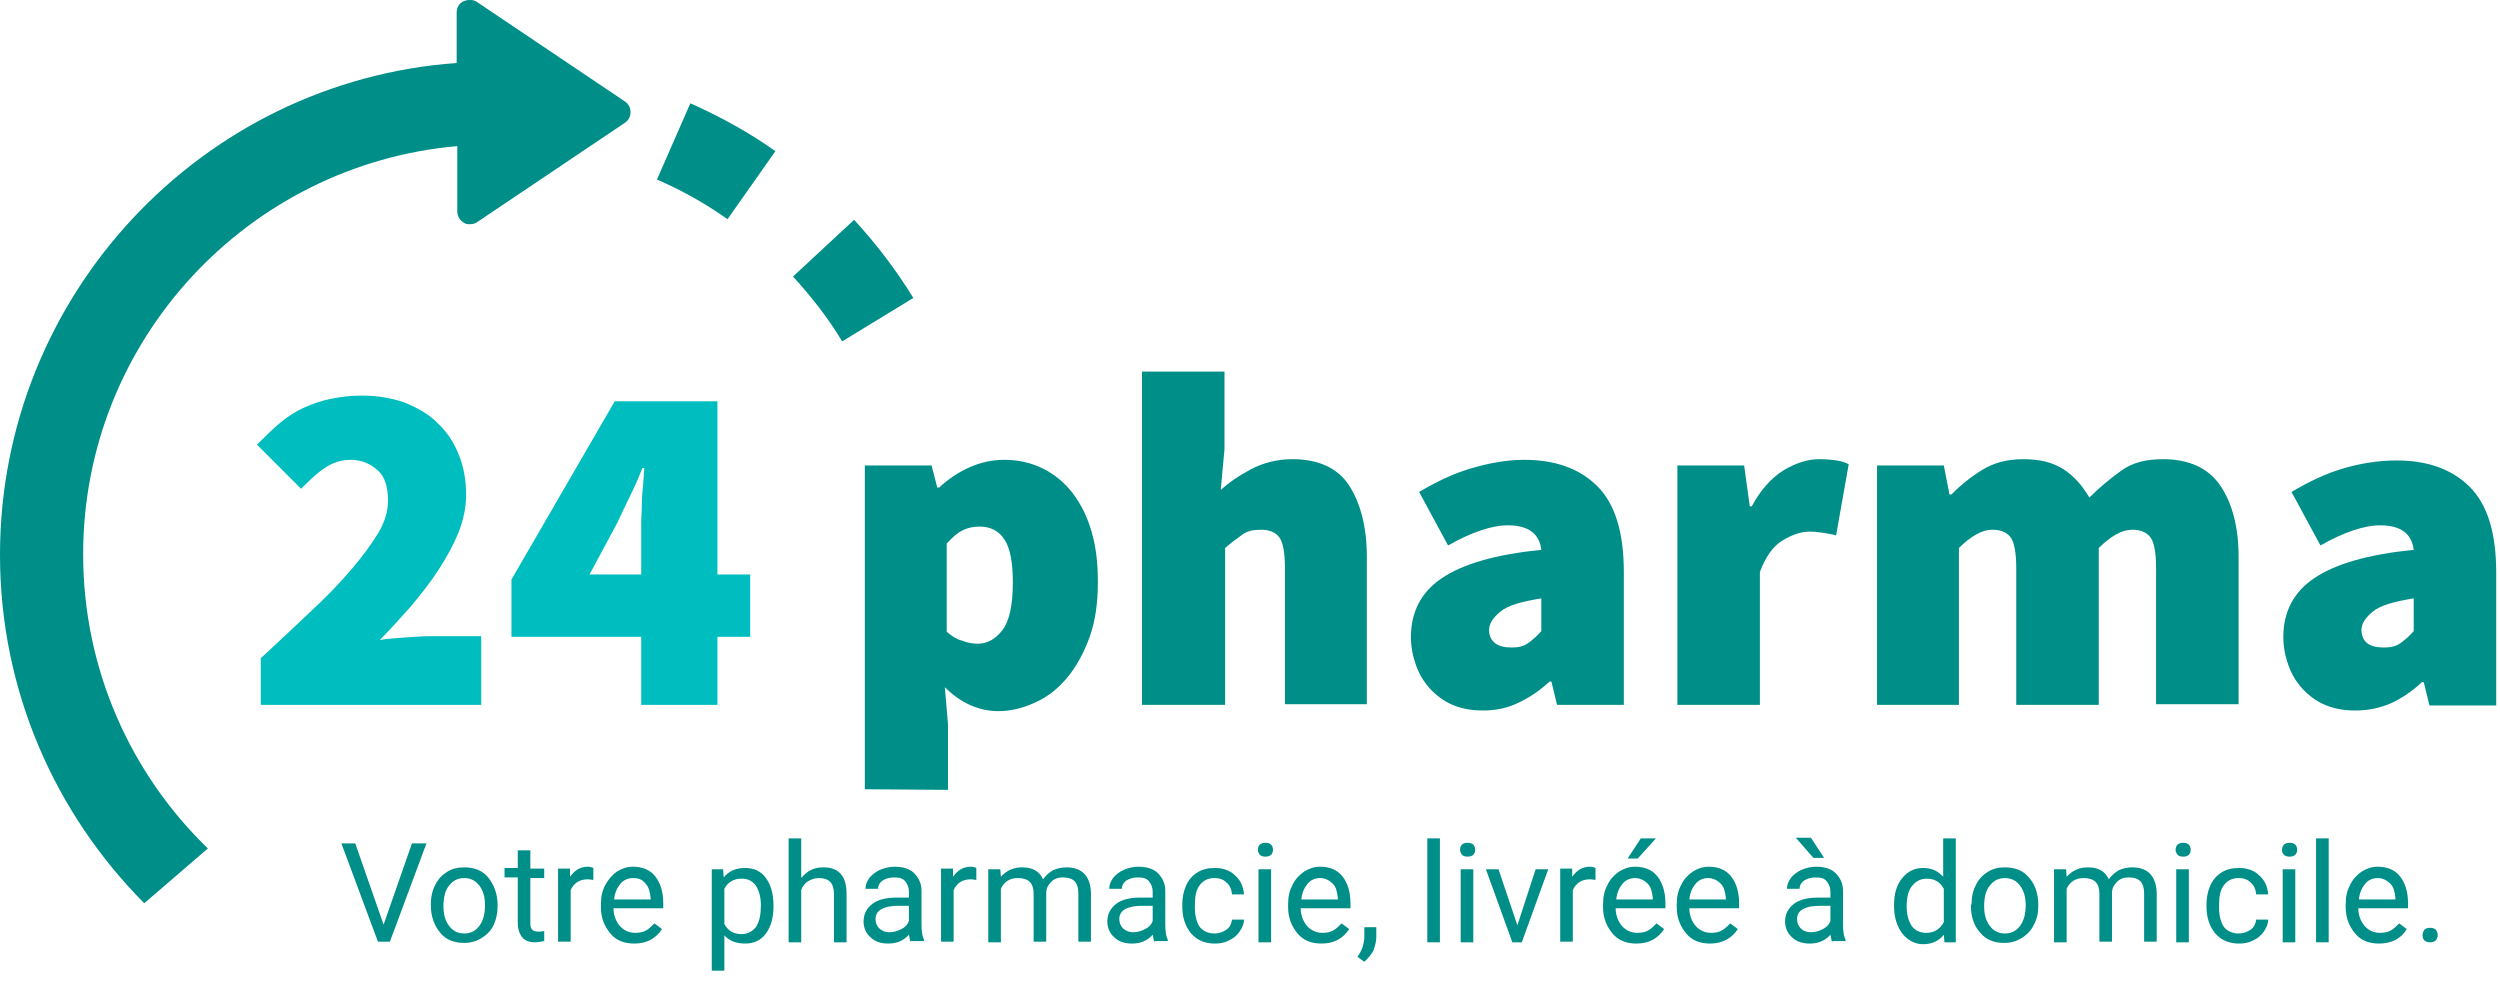 <?xml version="1.0" encoding="utf-8"?>
<!-- Generator: Adobe Illustrator 26.2.1, SVG Export Plug-In . SVG Version: 6.00 Build 0)  -->
<svg version="1.1" id="Layer_1" xmlns="http://www.w3.org/2000/svg" xmlns:xlink="http://www.w3.org/1999/xlink" x="0px" y="0px"
	 viewBox="0 0 396.9 157.6" style="enable-background:new 0 0 396.9 157.6;" xml:space="preserve">
<style type="text/css">
	.st0{fill:#008E89;}
	.st1{fill:#00BDBF;}
	.st2{display:none;}
	.st3{display:inline;fill:#008E89;}
</style>
<g>
	<g>
		<path class="st0" d="M33,134.7c-12.2-11.8-19.8-28.4-19.8-46.7c0-34,26.2-61.9,59.4-64.8v10.4c0,0.7,0.4,1.4,1.1,1.8
			c0.3,0.2,0.6,0.2,0.9,0.2c0.4,0,0.8-0.1,1.1-0.3l23.5-15.8c0.6-0.4,0.9-1,0.9-1.7c0-0.7-0.3-1.3-0.9-1.7L75.7,0.3
			c-0.6-0.4-1.4-0.4-2.1-0.1s-1.1,1-1.1,1.8v8C32.1,12.9,0,46.8,0,88.1c0,21.6,8.8,41.1,22.9,55.3L33,134.7z"/>
	</g>
	<g>
		<path class="st0" d="M145,47.3c-2.7-4.4-5.9-8.6-9.4-12.4l-9.7,9c2.9,3.2,5.6,6.6,7.8,10.3L145,47.3z"/>
	</g>
	<g>
		<path class="st0" d="M123.1,24c-4.2-3-8.8-5.5-13.5-7.6l-5.3,12.1c3.9,1.7,7.7,3.8,11.2,6.3L123.1,24z"/>
	</g>
</g>
<g>
	<path class="st1" d="M41.4,111.9v-7.4c2.8-2.6,5.5-5.1,7.9-7.4c2.5-2.3,4.6-4.5,6.4-6.6c1.8-2.1,3.2-4,4.3-5.8s1.6-3.6,1.6-5.2
		c0-2.2-0.5-3.8-1.6-4.8S57.5,73,55.7,73c-1.6,0-3,0.5-4.3,1.4s-2.4,2-3.6,3.2l-7-7c1.3-1.3,2.5-2.5,3.7-3.5c1.2-1,2.5-1.8,3.8-2.4
		s2.8-1.1,4.3-1.4c1.5-0.3,3.1-0.5,4.9-0.5c2.4,0,4.7,0.4,6.7,1.1c2,0.8,3.8,1.8,5.2,3.2c1.5,1.4,2.6,3,3.4,5
		c0.8,1.9,1.2,4.1,1.2,6.5c0,1.9-0.4,3.9-1.2,5.9c-0.8,2-1.9,4-3.2,6s-2.8,3.9-4.4,5.8c-1.7,1.9-3.3,3.7-4.9,5.3
		c1.2-0.2,2.6-0.3,4.1-0.4c1.6-0.1,2.8-0.2,3.9-0.2h8.1v10.9L41.4,111.9L41.4,111.9z"/>
	<path class="st1" d="M101.8,111.9v-10.8H81.2V92l16.4-28.3h16.3v27.5h5.2v9.9h-5.2v10.8C113.9,111.9,101.8,111.9,101.8,111.9z
		 M93.6,91.2h8.2v-5.5c0-0.8,0-1.7,0-2.7s0.1-2,0.1-3s0.1-2,0.2-3s0.1-1.9,0.2-2.7h-0.3c-0.6,1.5-1.2,2.9-1.9,4.3S98.7,81.5,98,83
		L93.6,91.2z"/>
</g>
<g>
	<path class="st0" d="M137.3,125.3V73.9h10.6l0.9,3.5h0.3c1.4-1.3,3-2.4,4.8-3.2c1.8-0.8,3.6-1.2,5.6-1.2c2.2,0,4.3,0.5,6.1,1.4
		s3.4,2.2,4.7,3.9c1.3,1.7,2.3,3.7,3,6.1c0.7,2.4,1,5,1,8c0,3.3-0.4,6.2-1.3,8.7s-2.1,4.7-3.5,6.4c-1.5,1.8-3.1,3.1-5.1,4
		c-1.9,0.9-3.9,1.4-5.9,1.4c-3.1,0-6-1.3-8.5-3.8l0.5,5.8v10.5L137.3,125.3L137.3,125.3z M155.2,102.2c1.5,0,2.8-0.7,3.9-2.1
		s1.7-3.9,1.7-7.6c0-3.1-0.4-5.4-1.3-6.8c-0.9-1.4-2.2-2.1-4-2.1c-1,0-1.9,0.2-2.7,0.6s-1.6,1.1-2.5,2.1v14c0.8,0.7,1.6,1.2,2.4,1.4
		C153.5,102,154.3,102.2,155.2,102.2z"/>
	<path class="st0" d="M181.3,111.9V59h13.1v12.3l-0.6,6.5c1.3-1.2,2.9-2.3,4.8-3.3s4.1-1.6,6.6-1.6c4.1,0,7.2,1.4,9,4.2
		s2.8,6.6,2.8,11.3v23.4H204V90.2c0-2.4-0.3-4.1-0.9-4.9s-1.6-1.2-2.9-1.2c-1.2,0-2.2,0.2-3,0.8s-1.7,1.2-2.7,2.1v24.9L181.3,111.9
		L181.3,111.9z"/>
	<path class="st0" d="M235.4,112.8c-1.8,0-3.4-0.3-4.8-0.9s-2.6-1.5-3.6-2.6c-1-1.1-1.7-2.3-2.2-3.7c-0.5-1.4-0.8-2.9-0.8-4.5
		c0-3.9,1.6-7.1,4.9-9.3c3.2-2.2,8.5-3.8,15.8-4.5c-0.3-2.6-2.1-3.9-5.3-3.9c-1.4,0-2.8,0.3-4.3,0.8c-1.5,0.5-3.3,1.3-5.2,2.4
		l-4.6-8.5c2.7-1.6,5.4-2.9,8.1-3.7S239,73,242,73c4.9,0,8.8,1.4,11.6,4.2s4.2,7.3,4.2,13.6v21.1h-10.6l-0.9-3.7h-0.3
		c-1.5,1.4-3.1,2.5-4.8,3.3C239.4,112.4,237.5,112.8,235.4,112.8z M240,102.8c1.1,0,1.9-0.2,2.6-0.7s1.4-1.1,2.1-1.9V95
		c-3.1,0.5-5.3,1.1-6.5,2.1s-1.8,1.9-1.8,3C236.5,101.9,237.7,102.8,240,102.8z"/>
	<path class="st0" d="M266.3,111.9v-38h10.6l0.9,6.5h0.3c1.4-2.6,3.1-4.5,5-5.7c2-1.2,3.9-1.8,5.7-1.8c1.2,0,2.1,0.1,2.8,0.2
		c0.7,0.1,1.3,0.3,1.9,0.6L291.5,85c-0.7-0.2-1.4-0.3-2-0.4s-1.4-0.2-2.2-0.2c-1.4,0-2.8,0.5-4.3,1.4c-1.5,0.9-2.7,2.6-3.6,5v21.1
		L266.3,111.9L266.3,111.9z"/>
	<path class="st0" d="M298,111.9v-38h10.6l0.9,4.6h0.3c1.5-1.5,3.1-2.8,4.9-3.9c1.8-1.1,3.9-1.7,6.5-1.7c2.6,0,4.7,0.5,6.4,1.6
		s3,2.6,4.1,4.5c1.6-1.6,3.3-3,5.1-4.3s4-1.8,6.6-1.8c4.1,0,7.2,1.4,9.1,4.2c1.9,2.8,2.9,6.6,2.9,11.3v23.4h-13.1V90.2
		c0-2.4-0.3-4.1-0.9-4.9c-0.6-0.8-1.6-1.2-2.9-1.2c-1.6,0-3.4,1-5.3,2.9v24.9h-13.1V90.2c0-2.4-0.3-4.1-0.9-4.9
		c-0.6-0.8-1.6-1.2-2.9-1.2c-1.6,0-3.4,1-5.3,2.9v24.9L298,111.9L298,111.9z"/>
	<path class="st0" d="M373.9,112.8c-1.8,0-3.4-0.3-4.8-0.9s-2.6-1.5-3.6-2.6c-1-1.1-1.7-2.3-2.2-3.7c-0.5-1.4-0.8-2.9-0.8-4.5
		c0-3.9,1.6-7.1,4.9-9.3c3.2-2.2,8.5-3.8,15.8-4.5c-0.3-2.6-2.1-3.9-5.3-3.9c-1.4,0-2.8,0.3-4.3,0.8c-1.5,0.5-3.3,1.3-5.2,2.4
		l-4.6-8.5c2.7-1.6,5.4-2.9,8.1-3.7s5.6-1.3,8.6-1.3c4.9,0,8.8,1.4,11.6,4.2s4.2,7.3,4.2,13.6v21.1h-10.6l-0.9-3.7h-0.3
		c-1.5,1.4-3.1,2.5-4.8,3.3C377.9,112.4,376,112.8,373.9,112.8z M378.5,102.8c1.1,0,1.9-0.2,2.6-0.7s1.4-1.1,2.1-1.9V95
		c-3.1,0.5-5.3,1.1-6.5,2.1s-1.8,1.9-1.8,3C375,101.9,376.1,102.8,378.5,102.8z"/>
</g>
<g class="st2">
	<path class="st3" d="M45.2,152.5c-2,0-3.5-0.9-4.4-2.6l1.5-1c0.4,0.6,0.8,1.1,1.2,1.4c0.5,0.3,1,0.4,1.5,0.4c0.9,0,1.5-0.3,1.9-0.8
		s0.6-1.4,0.6-2.6v-11.1h2v11.3c0,0.7-0.1,1.3-0.3,1.9s-0.4,1.1-0.8,1.6c-0.3,0.5-0.8,0.8-1.4,1.1C46.6,152.4,45.9,152.5,45.2,152.5
		z"/>
	<path class="st3" d="M58.3,152.5c-0.7,0-1.4-0.1-2.1-0.4c-0.7-0.3-1.2-0.7-1.7-1.2c-0.5-0.5-0.9-1.2-1.2-1.9s-0.5-1.6-0.5-2.6
		c0-1,0.2-1.9,0.5-2.6s0.7-1.4,1.2-2c0.5-0.5,1.1-0.9,1.7-1.2s1.3-0.4,2.1-0.4c0.7,0,1.4,0.1,2.1,0.4c0.7,0.3,1.2,0.7,1.7,1.2
		c0.5,0.5,0.9,1.2,1.2,2s0.5,1.6,0.5,2.6c0,1-0.2,1.9-0.5,2.6c-0.3,0.8-0.7,1.4-1.2,1.9c-0.5,0.5-1.1,0.9-1.7,1.2
		C59.7,152.3,59,152.5,58.3,152.5z M58.3,150.8c0.5,0,1-0.1,1.4-0.3s0.8-0.5,1.1-0.9s0.5-0.9,0.7-1.4s0.2-1.2,0.2-1.9
		s-0.1-1.3-0.2-1.9s-0.4-1-0.7-1.4s-0.7-0.7-1.1-0.9c-0.4-0.2-0.9-0.3-1.4-0.3c-0.5,0-1,0.1-1.4,0.3c-0.4,0.2-0.8,0.5-1.1,0.9
		c-0.3,0.4-0.5,0.9-0.7,1.4s-0.2,1.2-0.2,1.9s0.1,1.3,0.2,1.9s0.4,1,0.7,1.4c0.3,0.4,0.7,0.7,1.1,0.9
		C57.3,150.7,57.8,150.8,58.3,150.8z"/>
	<path class="st3" d="M70.3,152.5c-1.3,0-2.2-0.4-2.8-1.2c-0.6-0.8-0.9-1.9-0.9-3.4v-7.5h2v7.2c0,1.1,0.2,1.9,0.5,2.4
		s0.9,0.7,1.7,0.7c0.6,0,1.2-0.2,1.6-0.5c0.5-0.3,1-0.8,1.6-1.5v-8.4h2v11.8h-1.7l-0.2-1.9h-0.1c-0.6,0.6-1.1,1.2-1.7,1.6
		C71.8,152.3,71.1,152.5,70.3,152.5z"/>
	<path class="st3" d="M81.9,152.2l-3.3-11.8h2l1.8,6.8c0.1,0.6,0.2,1.1,0.4,1.7c0.1,0.5,0.2,1.1,0.3,1.6h0.1
		c0.1-0.6,0.3-1.1,0.4-1.6s0.3-1.1,0.4-1.6l1.8-6.8h1.9l1.8,6.8c0.2,0.6,0.3,1.1,0.4,1.7c0.1,0.5,0.3,1.1,0.4,1.6h0.1
		c0.1-0.6,0.2-1.1,0.4-1.6c0.1-0.5,0.2-1.1,0.4-1.7l1.7-6.8H95l-3.2,11.8h-2.4l-1.7-6.4c-0.2-0.6-0.3-1.1-0.4-1.7
		c-0.1-0.6-0.2-1.1-0.4-1.7h-0.1c-0.1,0.6-0.3,1.2-0.4,1.7c-0.1,0.6-0.3,1.1-0.4,1.7l-1.7,6.3L81.9,152.2L81.9,152.2z"/>
	<path class="st3" d="M105,152.2l-4.3-11.8h2.1l2.2,6.7c0.2,0.6,0.4,1.2,0.6,1.8c0.2,0.6,0.4,1.2,0.6,1.7h0.1
		c0.2-0.6,0.4-1.1,0.5-1.7c0.2-0.6,0.4-1.2,0.5-1.8l2.2-6.7h2l-4.2,11.8H105z"/>
	<path class="st3" d="M118.5,152.5c-0.8,0-1.5-0.1-2.2-0.4c-0.7-0.3-1.3-0.7-1.8-1.2s-0.9-1.2-1.2-1.9c-0.3-0.8-0.4-1.6-0.4-2.6
		s0.2-1.8,0.4-2.6s0.7-1.4,1.2-2c0.5-0.5,1.1-0.9,1.7-1.2c0.6-0.3,1.3-0.4,2-0.4c0.8,0,1.4,0.1,2,0.4c0.6,0.3,1.1,0.6,1.5,1.1
		c0.4,0.5,0.7,1.1,0.9,1.8c0.2,0.7,0.3,1.4,0.3,2.3c0,0.2,0,0.4,0,0.6s0,0.4-0.1,0.5h-8c0.1,1.3,0.5,2.3,1.2,3
		c0.7,0.7,1.6,1.1,2.8,1.1c0.6,0,1.1-0.1,1.6-0.2c0.5-0.2,0.9-0.4,1.4-0.7l0.7,1.3c-0.5,0.3-1.1,0.6-1.7,0.9
		C120,152.4,119.3,152.5,118.5,152.5z M114.7,145.3h6.3c0-1.2-0.3-2.1-0.8-2.7c-0.5-0.6-1.2-0.9-2.2-0.9c-0.4,0-0.8,0.1-1.2,0.2
		s-0.7,0.4-1,0.7s-0.6,0.7-0.8,1.2C114.9,144.2,114.8,144.7,114.7,145.3z"/>
	<path class="st3" d="M126.8,137.9c-0.4,0-0.7-0.1-1-0.4c-0.3-0.2-0.4-0.6-0.4-0.9c0-0.4,0.1-0.7,0.4-0.9c0.3-0.2,0.6-0.4,1-0.4
		s0.7,0.1,1,0.4c0.3,0.2,0.4,0.6,0.4,0.9c0,0.4-0.1,0.7-0.4,0.9C127.5,137.8,127.1,137.9,126.8,137.9z M125.7,152.2v-11.8h2v11.8
		H125.7z"/>
	<path class="st3" d="M133.8,152.5c-0.8,0-1.3-0.2-1.6-0.7s-0.5-1.1-0.5-2v-14.9h2v15.1c0,0.3,0.1,0.6,0.2,0.7
		c0.1,0.1,0.2,0.2,0.4,0.2c0.1,0,0.1,0,0.2,0c0.1,0,0.1,0,0.3-0.1l0.3,1.5c-0.1,0.1-0.3,0.1-0.5,0.1
		C134.3,152.5,134.1,152.5,133.8,152.5z"/>
	<path class="st3" d="M138.9,137.9c-0.4,0-0.7-0.1-1-0.4c-0.3-0.2-0.4-0.6-0.4-0.9c0-0.4,0.1-0.7,0.4-0.9c0.3-0.2,0.6-0.4,1-0.4
		s0.7,0.1,1,0.4c0.3,0.2,0.4,0.6,0.4,0.9c0,0.4-0.1,0.7-0.4,0.9C139.7,137.8,139.3,137.9,138.9,137.9z M137.9,152.2v-11.8h2v11.8
		H137.9z"/>
	<path class="st3" d="M147.9,157.6c-0.7,0-1.4-0.1-2-0.2s-1.1-0.3-1.6-0.6c-0.4-0.3-0.8-0.6-1-1c-0.2-0.4-0.4-0.8-0.4-1.4
		c0-0.5,0.2-1,0.5-1.4c0.3-0.4,0.7-0.9,1.3-1.2v-0.1c-0.3-0.2-0.5-0.4-0.7-0.7c-0.2-0.3-0.3-0.7-0.3-1.2c0-0.5,0.1-0.9,0.4-1.3
		c0.3-0.4,0.6-0.7,0.9-0.9v-0.1c-0.4-0.3-0.7-0.8-1.1-1.3c-0.3-0.5-0.5-1.2-0.5-1.9c0-0.6,0.1-1.2,0.4-1.8c0.2-0.5,0.6-1,1-1.3
		c0.4-0.4,0.9-0.6,1.4-0.8c0.5-0.2,1.1-0.3,1.7-0.3c0.3,0,0.6,0,0.9,0.1s0.5,0.1,0.8,0.2h4.1v1.5h-2.4c0.3,0.3,0.5,0.6,0.7,1.1
		c0.2,0.4,0.3,0.9,0.3,1.4c0,0.6-0.1,1.2-0.3,1.7c-0.2,0.5-0.5,0.9-0.9,1.3c-0.4,0.4-0.9,0.6-1.4,0.8c-0.5,0.2-1.1,0.3-1.7,0.3
		c-0.3,0-0.6,0-0.9-0.1s-0.6-0.2-0.9-0.3c-0.2,0.2-0.4,0.4-0.5,0.6s-0.2,0.5-0.2,0.8c0,0.4,0.1,0.7,0.4,0.9c0.3,0.2,0.8,0.4,1.6,0.4
		h2.3c1.4,0,2.4,0.2,3.1,0.7s1,1.2,1,2.1c0,0.6-0.1,1.1-0.4,1.6c-0.3,0.5-0.7,0.9-1.2,1.3c-0.5,0.4-1.1,0.7-1.9,0.9
		C149.6,157.5,148.8,157.6,147.9,157.6z M148.2,156.2c0.6,0,1.1-0.1,1.6-0.2c0.5-0.1,0.9-0.3,1.2-0.5c0.3-0.2,0.6-0.5,0.8-0.8
		c0.2-0.3,0.3-0.6,0.3-0.9c0-0.6-0.2-0.9-0.6-1.1c-0.4-0.2-1-0.3-1.8-0.3h-2.1c-0.2,0-0.5,0-0.7,0s-0.5-0.1-0.8-0.2
		c-0.4,0.3-0.7,0.6-0.9,1c-0.2,0.3-0.3,0.7-0.3,1c0,0.6,0.3,1.1,0.9,1.5C146.3,156.1,147.1,156.2,148.2,156.2z M147.9,147.1
		c0.3,0,0.7-0.1,1-0.2s0.6-0.3,0.8-0.6c0.2-0.2,0.4-0.5,0.6-0.9c0.1-0.4,0.2-0.7,0.2-1.2c0-0.9-0.2-1.6-0.7-2
		c-0.5-0.5-1.1-0.7-1.8-0.7c-0.7,0-1.3,0.2-1.8,0.7c-0.5,0.5-0.7,1.2-0.7,2c0,0.4,0.1,0.8,0.2,1.2c0.1,0.4,0.3,0.6,0.6,0.9
		c0.2,0.2,0.5,0.4,0.8,0.6C147.2,147,147.6,147.1,147.9,147.1z"/>
	<path class="st3" d="M160.6,152.5c-0.8,0-1.5-0.1-2.2-0.4c-0.7-0.3-1.3-0.7-1.8-1.2c-0.5-0.5-0.9-1.2-1.2-1.9
		c-0.3-0.8-0.4-1.6-0.4-2.6s0.1-1.8,0.4-2.6s0.7-1.4,1.2-2c0.5-0.5,1.1-0.9,1.7-1.2c0.6-0.3,1.3-0.4,2-0.4c0.8,0,1.4,0.1,2,0.4
		c0.6,0.3,1.1,0.6,1.5,1.1c0.4,0.5,0.7,1.1,0.9,1.8s0.3,1.4,0.3,2.3c0,0.2,0,0.4,0,0.6c0,0.2,0,0.4-0.1,0.5h-8
		c0.1,1.3,0.5,2.3,1.2,3c0.7,0.7,1.6,1.1,2.8,1.1c0.6,0,1.1-0.1,1.6-0.2c0.5-0.2,0.9-0.4,1.4-0.7l0.7,1.3c-0.5,0.3-1.1,0.6-1.7,0.9
		C162.1,152.4,161.4,152.5,160.6,152.5z M156.9,145.3h6.3c0-1.2-0.3-2.1-0.8-2.7c-0.5-0.6-1.2-0.9-2.1-0.9c-0.4,0-0.8,0.1-1.2,0.2
		c-0.4,0.2-0.7,0.4-1,0.7s-0.6,0.7-0.8,1.2C157.1,144.2,156.9,144.7,156.9,145.3z"/>
	<path class="st3" d="M177.3,152.5c-0.7,0-1.4-0.1-2.1-0.4c-0.7-0.3-1.2-0.7-1.7-1.2c-0.5-0.5-0.9-1.2-1.2-1.9s-0.4-1.6-0.4-2.6
		c0-1,0.1-1.9,0.4-2.6s0.7-1.4,1.2-2c0.5-0.5,1.1-0.9,1.7-1.2s1.4-0.4,2.1-0.4s1.4,0.1,2.1,0.4c0.7,0.3,1.2,0.7,1.7,1.2
		c0.5,0.5,0.9,1.2,1.2,2s0.4,1.6,0.4,2.6c0,1-0.1,1.9-0.4,2.6c-0.3,0.8-0.7,1.4-1.2,1.9s-1.1,0.9-1.7,1.2
		C178.8,152.3,178.1,152.5,177.3,152.5z M177.3,150.8c0.5,0,1-0.1,1.4-0.3s0.8-0.5,1.1-0.9c0.3-0.4,0.5-0.9,0.7-1.4s0.2-1.2,0.2-1.9
		s-0.1-1.3-0.2-1.9s-0.4-1-0.7-1.4c-0.3-0.4-0.7-0.7-1.1-0.9s-0.9-0.3-1.4-0.3s-1,0.1-1.4,0.3s-0.8,0.5-1.1,0.9s-0.5,0.9-0.7,1.4
		s-0.2,1.2-0.2,1.9s0.1,1.3,0.2,1.9s0.4,1,0.7,1.4c0.3,0.4,0.7,0.7,1.1,0.9C176.4,150.7,176.8,150.8,177.3,150.8z"/>
	<path class="st3" d="M185.9,152.2v-11.8h1.7l0.2,1.7h0.1c0.6-0.6,1.2-1,1.8-1.4c0.6-0.4,1.4-0.6,2.2-0.6c1.2,0,2.2,0.4,2.7,1.2
		c0.6,0.8,0.9,1.9,0.9,3.4v7.5h-2V145c0-1.1-0.2-1.9-0.5-2.4s-0.9-0.7-1.7-0.7c-0.6,0-1.2,0.1-1.6,0.5c-0.5,0.3-1,0.8-1.6,1.4v8.6
		L185.9,152.2L185.9,152.2z"/>
	<path class="st3" d="M201.4,152.5c-0.8,0-1.3-0.2-1.6-0.7s-0.5-1.1-0.5-2v-14.9h2v15.1c0,0.3,0.1,0.6,0.2,0.7
		c0.1,0.1,0.2,0.2,0.4,0.2c0.1,0,0.1,0,0.2,0c0.1,0,0.1,0,0.3-0.1l0.3,1.5c-0.1,0.1-0.3,0.1-0.5,0.1
		C201.9,152.5,201.6,152.5,201.4,152.5z"/>
	<path class="st3" d="M206.5,137.9c-0.4,0-0.7-0.1-1-0.4c-0.3-0.2-0.4-0.6-0.4-0.9c0-0.4,0.1-0.7,0.4-0.9c0.3-0.2,0.6-0.4,1-0.4
		s0.7,0.1,1,0.4c0.3,0.2,0.4,0.6,0.4,0.9c0,0.4-0.1,0.7-0.4,0.9C207.2,137.8,206.9,137.9,206.5,137.9z M205.4,152.2v-11.8h2v11.8
		H205.4z"/>
	<path class="st3" d="M211.4,152.2v-11.8h1.7l0.2,1.7h0.1c0.6-0.6,1.2-1,1.8-1.4c0.6-0.4,1.4-0.6,2.2-0.6c1.2,0,2.2,0.4,2.7,1.2
		c0.6,0.8,0.9,1.9,0.9,3.4v7.5h-2V145c0-1.1-0.2-1.9-0.5-2.4s-0.9-0.7-1.7-0.7c-0.6,0-1.2,0.1-1.6,0.5c-0.5,0.3-1,0.8-1.6,1.4v8.6
		L211.4,152.2L211.4,152.2z"/>
	<path class="st3" d="M229.5,152.5c-0.8,0-1.5-0.1-2.2-0.4s-1.3-0.7-1.8-1.2c-0.5-0.5-0.9-1.2-1.2-1.9s-0.4-1.6-0.4-2.6
		s0.1-1.8,0.4-2.6s0.7-1.4,1.2-2c0.5-0.5,1.1-0.9,1.7-1.2c0.6-0.3,1.3-0.4,2-0.4c0.8,0,1.4,0.1,2,0.4s1.1,0.6,1.5,1.1
		c0.4,0.5,0.7,1.1,0.9,1.8s0.3,1.4,0.3,2.3c0,0.2,0,0.4,0,0.6s0,0.4-0.1,0.5h-8c0.1,1.3,0.5,2.3,1.2,3c0.7,0.7,1.6,1.1,2.8,1.1
		c0.6,0,1.1-0.1,1.6-0.2c0.5-0.2,0.9-0.4,1.4-0.7l0.7,1.3c-0.5,0.3-1.1,0.6-1.7,0.9C231.1,152.4,230.3,152.5,229.5,152.5z
		 M225.8,145.3h6.3c0-1.2-0.3-2.1-0.8-2.7c-0.5-0.6-1.2-0.9-2.1-0.9c-0.4,0-0.8,0.1-1.2,0.2c-0.4,0.2-0.7,0.4-1,0.7
		c-0.3,0.3-0.6,0.7-0.8,1.2C226,144.2,225.9,144.7,225.8,145.3z"/>
	<path class="st3" d="M244.4,152.5c-1,0-1.8-0.3-2.5-0.9c-0.7-0.6-1-1.4-1-2.5c0-1.3,0.6-2.3,1.7-3s3-1.2,5.5-1.4
		c0-0.4,0-0.7-0.1-1.1c-0.1-0.4-0.2-0.7-0.4-0.9c-0.2-0.3-0.4-0.5-0.7-0.7c-0.3-0.2-0.7-0.3-1.2-0.3c-0.7,0-1.3,0.1-1.9,0.4
		c-0.6,0.3-1.1,0.6-1.6,0.9l-0.8-1.4c0.6-0.4,1.2-0.7,2-1c0.8-0.3,1.7-0.5,2.6-0.5c1.4,0,2.5,0.4,3.1,1.3s1,2.1,1,3.5v7.2h-1.6
		l-0.2-1.4h-0.1c-0.6,0.5-1.2,0.9-1.8,1.2C245.8,152.3,245.1,152.5,244.4,152.5z M245,150.9c0.6,0,1.1-0.1,1.6-0.4s1-0.7,1.6-1.2
		V146c-1,0.1-1.8,0.3-2.5,0.5c-0.7,0.2-1.2,0.4-1.6,0.6s-0.7,0.5-0.9,0.8c-0.2,0.3-0.3,0.7-0.3,1c0,0.7,0.2,1.2,0.6,1.5
		C243.9,150.7,244.4,150.9,245,150.9z"/>
	<path class="st3" d="M253.9,157.2v-16.8h1.6l0.2,1.4h0.1c0.5-0.4,1.1-0.8,1.8-1.2s1.3-0.5,2-0.5c0.8,0,1.4,0.1,2,0.4
		c0.6,0.3,1.1,0.7,1.5,1.2c0.4,0.5,0.7,1.2,0.9,1.9c0.2,0.7,0.3,1.6,0.3,2.5c0,1-0.1,1.9-0.4,2.7c-0.3,0.8-0.6,1.5-1.1,2
		c-0.5,0.6-1,1-1.6,1.2c-0.6,0.3-1.3,0.4-2,0.4c-0.5,0-1.1-0.1-1.6-0.4c-0.5-0.2-1.1-0.6-1.6-1l0.1,2.1v4L253.9,157.2L253.9,157.2z
		 M258.8,150.8c0.5,0,0.9-0.1,1.4-0.3c0.4-0.2,0.8-0.5,1.1-0.9s0.5-0.9,0.7-1.5c0.2-0.6,0.3-1.2,0.3-2c0-0.6-0.1-1.2-0.2-1.8
		c-0.1-0.5-0.3-1-0.5-1.4c-0.2-0.4-0.6-0.7-1-0.9c-0.4-0.2-0.9-0.3-1.4-0.3c-0.5,0-1,0.1-1.5,0.4s-1.1,0.7-1.6,1.2v6.2
		c0.5,0.4,1.1,0.8,1.6,1C258,150.7,258.4,150.8,258.8,150.8z"/>
	<path class="st3" d="M272,152.5c-0.7,0-1.4-0.1-2.1-0.4c-0.7-0.3-1.2-0.7-1.7-1.2c-0.5-0.5-0.9-1.2-1.2-1.9
		c-0.3-0.8-0.5-1.6-0.5-2.6c0-1,0.1-1.9,0.5-2.6c0.3-0.8,0.7-1.4,1.2-2c0.5-0.5,1.1-0.9,1.7-1.2s1.4-0.4,2.1-0.4
		c0.7,0,1.4,0.1,2.1,0.4c0.6,0.3,1.2,0.7,1.7,1.2c0.5,0.5,0.9,1.2,1.2,2s0.5,1.6,0.5,2.6c0,1-0.1,1.9-0.5,2.6
		c-0.3,0.8-0.7,1.4-1.2,1.9c-0.5,0.5-1.1,0.9-1.7,1.2C273.4,152.3,272.7,152.5,272,152.5z M272,150.8c0.5,0,1-0.1,1.4-0.3
		s0.8-0.5,1.1-0.9c0.3-0.4,0.5-0.9,0.7-1.4s0.2-1.2,0.2-1.9s-0.1-1.3-0.2-1.9s-0.4-1-0.7-1.4s-0.7-0.7-1.1-0.9
		c-0.4-0.2-0.9-0.3-1.4-0.3c-0.5,0-1,0.1-1.4,0.3c-0.4,0.2-0.8,0.5-1.1,0.9c-0.3,0.4-0.5,0.9-0.7,1.4s-0.2,1.2-0.2,1.9
		s0.1,1.3,0.2,1.9s0.4,1,0.7,1.4c0.3,0.4,0.7,0.7,1.1,0.9C271,150.7,271.5,150.8,272,150.8z"/>
	<path class="st3" d="M283.9,152.5c-0.6,0-1.2-0.1-1.6-0.3c-0.4-0.2-0.8-0.5-1-0.8c-0.3-0.3-0.5-0.8-0.6-1.2c-0.1-0.5-0.2-1-0.2-1.6
		V142h-1.8v-1.5l1.9-0.1l0.2-3.3h1.7v3.3h3.2v1.6h-3.2v6.6c0,0.7,0.1,1.3,0.4,1.7c0.3,0.4,0.7,0.6,1.4,0.6c0.2,0,0.4,0,0.7-0.1
		s0.5-0.1,0.6-0.2l0.4,1.5c-0.3,0.1-0.7,0.2-1.1,0.3C284.6,152.4,284.3,152.5,283.9,152.5z"/>
	<path class="st3" d="M288.4,152.2v-17.3h2v4.7l-0.1,2.4c0.6-0.5,1.2-1,1.8-1.4c0.6-0.4,1.3-0.6,2.2-0.6c1.2,0,2.2,0.4,2.7,1.2
		c0.6,0.8,0.9,1.9,0.9,3.4v7.5h-2V145c0-1.1-0.2-1.9-0.5-2.4c-0.4-0.5-0.9-0.7-1.7-0.7c-0.6,0-1.2,0.1-1.6,0.5
		c-0.5,0.3-1,0.8-1.6,1.4v8.6L288.4,152.2L288.4,152.2z"/>
	<path class="st3" d="M306.4,152.5c-0.8,0-1.5-0.1-2.2-0.4c-0.7-0.3-1.3-0.7-1.8-1.2c-0.5-0.5-0.9-1.2-1.2-1.9s-0.4-1.6-0.4-2.6
		s0.1-1.8,0.5-2.6c0.3-0.8,0.7-1.4,1.2-2c0.5-0.5,1.1-0.9,1.7-1.2c0.6-0.3,1.3-0.4,2-0.4c0.8,0,1.4,0.1,2,0.4s1.1,0.6,1.5,1.1
		c0.4,0.5,0.7,1.1,0.9,1.8s0.3,1.4,0.3,2.3c0,0.2,0,0.4,0,0.6s0,0.4-0.1,0.5h-8c0.1,1.3,0.5,2.3,1.2,3c0.7,0.7,1.6,1.1,2.8,1.1
		c0.6,0,1.1-0.1,1.6-0.2c0.5-0.2,0.9-0.4,1.4-0.7l0.7,1.3c-0.5,0.3-1.1,0.6-1.7,0.9C308,152.4,307.2,152.5,306.4,152.5z
		 M302.7,145.3h6.3c0-1.2-0.3-2.1-0.8-2.7c-0.5-0.6-1.2-0.9-2.2-0.9c-0.4,0-0.8,0.1-1.2,0.2s-0.7,0.4-1,0.7s-0.6,0.7-0.8,1.2
		C302.9,144.2,302.8,144.7,302.7,145.3z"/>
	<path class="st3" d="M318.5,152.5c-0.8,0-1.5-0.1-2.2-0.4s-1.3-0.7-1.8-1.2c-0.5-0.5-0.9-1.2-1.2-1.9c-0.3-0.8-0.4-1.6-0.4-2.6
		s0.1-1.8,0.5-2.6c0.3-0.8,0.7-1.4,1.2-2c0.5-0.5,1.1-0.9,1.7-1.2c0.6-0.3,1.3-0.4,2-0.4c0.8,0,1.4,0.1,2,0.4
		c0.6,0.3,1.1,0.6,1.5,1.1c0.4,0.5,0.7,1.1,0.9,1.8s0.3,1.4,0.3,2.3c0,0.2,0,0.4,0,0.6c0,0.2,0,0.4-0.1,0.5h-8
		c0.1,1.3,0.5,2.3,1.2,3c0.7,0.7,1.6,1.1,2.8,1.1c0.6,0,1.1-0.1,1.6-0.2c0.5-0.2,0.9-0.4,1.4-0.7l0.7,1.3c-0.5,0.3-1.1,0.6-1.7,0.9
		C320,152.4,319.3,152.5,318.5,152.5z M314.8,145.3h6.3c0-1.2-0.3-2.1-0.8-2.7c-0.5-0.6-1.2-0.9-2.1-0.9c-0.4,0-0.8,0.1-1.2,0.2
		c-0.4,0.2-0.7,0.4-1,0.7s-0.6,0.7-0.8,1.2C315,144.2,314.8,144.7,314.8,145.3z"/>
	<path class="st3" d="M325.8,152.2v-17.3h2v11.7h0.1l5-6.2h2.2l-4,4.7l4.5,7.1h-2.2l-3.5-5.7l-2.2,2.6v3.1L325.8,152.2L325.8,152.2z
		"/>
	<path class="st3" d="M341.6,152.2V151c1.2-1.2,2.2-2.2,3.1-3.2c0.9-0.9,1.7-1.8,2.3-2.6c0.6-0.8,1.1-1.5,1.4-2.2s0.5-1.3,0.5-2
		c0-0.9-0.2-1.6-0.7-2.2S347,138,346,138c-0.6,0-1.2,0.2-1.8,0.6c-0.5,0.4-1,0.8-1.5,1.3l-1.1-1.1c0.6-0.7,1.3-1.3,2.1-1.7
		c0.7-0.4,1.6-0.6,2.6-0.6c1.4,0,2.6,0.4,3.4,1.2c0.8,0.8,1.2,1.9,1.2,3.3c0,0.7-0.2,1.5-0.5,2.2c-0.3,0.7-0.8,1.5-1.3,2.3
		s-1.2,1.6-2,2.5c-0.8,0.9-1.6,1.8-2.5,2.7c0.4,0,0.9-0.1,1.3-0.1c0.5,0,0.9-0.1,1.3-0.1h4.5v1.7L341.6,152.2L341.6,152.2z"/>
	<path class="st3" d="M360.1,152.2v-4.3h-7v-1.3l6.6-9.9h2.2v9.6h2.1v1.6H362v4.3L360.1,152.2L360.1,152.2z M355.3,146.3h4.9v-4.5
		c0-0.4,0-0.9,0-1.5c0-0.6,0-1.1,0.1-1.5h-0.1c-0.2,0.4-0.4,0.7-0.6,1.1c-0.2,0.4-0.4,0.7-0.7,1.1L355.3,146.3z"/>
	<path class="st3" d="M365.1,156.1l6.5-21.2h1.5l-6.5,21.2H365.1z"/>
	<path class="st3" d="M374.3,152.2V151c1.2-1.2,2.2-2.2,3.1-3.2c0.9-0.9,1.7-1.8,2.3-2.6s1.1-1.5,1.4-2.2c0.3-0.7,0.5-1.3,0.5-2
		c0-0.9-0.2-1.6-0.7-2.2c-0.5-0.6-1.2-0.9-2.2-0.9c-0.6,0-1.2,0.2-1.8,0.6c-0.5,0.4-1,0.8-1.5,1.3l-1.1-1.1c0.6-0.7,1.3-1.3,2.1-1.7
		c0.7-0.4,1.6-0.6,2.6-0.6c1.4,0,2.6,0.4,3.4,1.2c0.8,0.8,1.2,1.9,1.2,3.3c0,0.7-0.2,1.5-0.5,2.2c-0.3,0.7-0.8,1.5-1.3,2.3
		s-1.2,1.6-2,2.5c-0.8,0.9-1.6,1.8-2.5,2.7c0.4,0,0.9-0.1,1.3-0.1c0.5,0,0.9-0.1,1.3-0.1h4.5v1.7L374.3,152.2L374.3,152.2z"/>
	<path class="st3" d="M392.8,152.2v-4.3h-7v-1.3l6.6-9.9h2.2v9.6h2.1v1.6h-2.1v4.3L392.8,152.2L392.8,152.2z M388,146.3h4.9v-4.5
		c0-0.4,0-0.9,0-1.5c0-0.6,0-1.1,0.1-1.5h-0.1c-0.2,0.4-0.4,0.7-0.6,1.1c-0.2,0.4-0.4,0.7-0.6,1.1L388,146.3z"/>
</g>
<path class="st0" d="M60.9,146.8l4.5-12.9h2.3l-5.8,15.6H60l-5.8-15.6h2.2L60.9,146.8z"/>
<path class="st0" d="M68.4,143.6c0-1.1,0.2-2.2,0.7-3.1c0.4-0.9,1.1-1.6,1.9-2.1c0.8-0.5,1.7-0.7,2.7-0.7c1.6,0,2.9,0.5,3.8,1.6
	s1.5,2.6,1.5,4.4v0.1c0,1.1-0.2,2.1-0.6,3c-0.4,0.9-1.1,1.6-1.9,2.1c-0.8,0.5-1.7,0.8-2.8,0.8c-1.6,0-2.9-0.5-3.8-1.6
	s-1.5-2.5-1.5-4.4V143.6z M70.4,143.9c0,1.3,0.3,2.3,0.9,3.1c0.6,0.8,1.4,1.2,2.4,1.2c1,0,1.8-0.4,2.4-1.2c0.6-0.8,0.9-1.9,0.9-3.3
	c0-1.3-0.3-2.3-0.9-3.1c-0.6-0.8-1.4-1.2-2.4-1.2c-1,0-1.8,0.4-2.4,1.2C70.7,141.3,70.4,142.4,70.4,143.9z"/>
<path class="st0" d="M84.2,135.1v2.8h2.2v1.5h-2.2v7.2c0,0.5,0.1,0.8,0.3,1c0.2,0.2,0.5,0.3,1,0.3c0.2,0,0.5,0,0.9-0.1v1.6
	c-0.5,0.1-1,0.2-1.5,0.2c-0.9,0-1.6-0.3-2-0.8s-0.7-1.3-0.7-2.3v-7.2h-2.1v-1.5h2.1v-2.8H84.2z"/>
<path class="st0" d="M94.3,139.7c-0.3,0-0.6-0.1-1-0.1c-1.3,0-2.2,0.6-2.7,1.7v8.2h-2v-11.6h1.9l0,1.3c0.7-1,1.6-1.6,2.8-1.6
	c0.4,0,0.7,0.1,0.9,0.2V139.7z"/>
<path class="st0" d="M100.7,149.8c-1.6,0-2.9-0.5-3.8-1.6s-1.5-2.4-1.5-4.2v-0.4c0-1.2,0.2-2.2,0.7-3.1s1.1-1.6,1.8-2.1
	c0.8-0.5,1.6-0.8,2.6-0.8c1.5,0,2.7,0.5,3.5,1.5c0.8,1,1.3,2.4,1.3,4.3v0.8h-7.9c0,1.1,0.4,2.1,1,2.8c0.6,0.7,1.5,1.1,2.4,1.1
	c0.7,0,1.3-0.1,1.8-0.4c0.5-0.3,0.9-0.7,1.3-1.1l1.2,0.9C104.1,149,102.7,149.8,100.7,149.8z M100.5,139.4c-0.8,0-1.5,0.3-2,0.9
	c-0.5,0.6-0.9,1.4-1,2.5h5.8v-0.2c-0.1-1-0.3-1.8-0.8-2.3C102,139.6,101.3,139.4,100.5,139.4z"/>
<path class="st0" d="M122.8,143.9c0,1.8-0.4,3.2-1.2,4.3c-0.8,1.1-1.9,1.6-3.3,1.6c-1.4,0-2.5-0.4-3.3-1.3v5.6h-2v-16.1h1.8l0.1,1.3
	c0.8-1,1.9-1.5,3.4-1.5c1.4,0,2.5,0.5,3.3,1.6c0.8,1.1,1.2,2.5,1.2,4.4V143.9z M120.8,143.7c0-1.3-0.3-2.3-0.8-3.1
	c-0.6-0.8-1.3-1.1-2.3-1.1c-1.2,0-2.1,0.5-2.7,1.6v5.6c0.6,1.1,1.5,1.6,2.7,1.6c1,0,1.7-0.4,2.3-1.1
	C120.6,146.3,120.8,145.1,120.8,143.7z"/>
<path class="st0" d="M127.3,139.3c0.9-1.1,2-1.6,3.4-1.6c2.5,0,3.7,1.4,3.7,4.2v7.7h-2v-7.7c0-0.8-0.2-1.5-0.6-1.9
	c-0.4-0.4-1-0.6-1.8-0.6c-0.6,0-1.2,0.2-1.7,0.5s-0.9,0.8-1.1,1.4v8.3h-2v-16.5h2V139.3z"/>
<path class="st0" d="M144.6,149.6c-0.1-0.2-0.2-0.6-0.3-1.2c-0.9,1-2,1.4-3.3,1.4c-1.1,0-2.1-0.3-2.8-1c-0.7-0.6-1.1-1.5-1.1-2.5
	c0-1.2,0.5-2.1,1.4-2.8c0.9-0.7,2.2-1,3.9-1h1.9v-0.9c0-0.7-0.2-1.2-0.6-1.7s-1-0.6-1.8-0.6c-0.7,0-1.3,0.2-1.8,0.5
	c-0.5,0.4-0.7,0.8-0.7,1.3h-2c0-0.6,0.2-1.1,0.6-1.7c0.4-0.5,1-1,1.7-1.3c0.7-0.3,1.5-0.5,2.3-0.5c1.3,0,2.4,0.3,3.1,1
	s1.2,1.6,1.2,2.8v5.3c0,1.1,0.1,1.9,0.4,2.5v0.2H144.6z M141.3,148c0.6,0,1.2-0.2,1.8-0.5s1-0.7,1.2-1.3v-2.4h-1.6
	c-2.4,0-3.7,0.7-3.7,2.1c0,0.6,0.2,1.1,0.6,1.5C140.2,147.9,140.7,148,141.3,148z"/>
<path class="st0" d="M155.1,139.7c-0.3,0-0.6-0.1-1-0.1c-1.3,0-2.2,0.6-2.7,1.7v8.2h-2v-11.6h1.9l0,1.3c0.7-1,1.6-1.6,2.8-1.6
	c0.4,0,0.7,0.1,0.9,0.2V139.7z"/>
<path class="st0" d="M158.8,137.9l0.1,1.3c0.9-1,2-1.5,3.4-1.5c1.6,0,2.7,0.6,3.3,1.9c0.4-0.6,0.9-1,1.5-1.4
	c0.6-0.3,1.4-0.5,2.2-0.5c2.5,0,3.8,1.4,3.9,4v7.8h-2v-7.7c0-0.8-0.2-1.5-0.6-1.9s-1-0.6-1.9-0.6c-0.7,0-1.3,0.2-1.8,0.7
	s-0.8,1-0.8,1.8v7.7h-2v-7.6c0-1.7-0.8-2.5-2.5-2.5c-1.3,0-2.2,0.6-2.7,1.7v8.5h-2v-11.6H158.8z"/>
<path class="st0" d="M183.3,149.6c-0.1-0.2-0.2-0.6-0.3-1.2c-0.9,1-2,1.4-3.3,1.4c-1.1,0-2.1-0.3-2.8-1c-0.7-0.6-1.1-1.5-1.1-2.5
	c0-1.2,0.5-2.1,1.4-2.8c0.9-0.7,2.2-1,3.9-1h1.9v-0.9c0-0.7-0.2-1.2-0.6-1.7s-1-0.6-1.8-0.6c-0.7,0-1.3,0.2-1.8,0.5
	c-0.5,0.4-0.7,0.8-0.7,1.3h-2c0-0.6,0.2-1.1,0.6-1.7c0.4-0.5,1-1,1.7-1.3c0.7-0.3,1.5-0.5,2.3-0.5c1.3,0,2.4,0.3,3.1,1
	s1.2,1.6,1.2,2.8v5.3c0,1.1,0.1,1.9,0.4,2.5v0.2H183.3z M180,148c0.6,0,1.2-0.2,1.8-0.5s1-0.7,1.2-1.3v-2.4h-1.6
	c-2.4,0-3.7,0.7-3.7,2.1c0,0.6,0.2,1.1,0.6,1.5C178.9,147.9,179.4,148,180,148z"/>
<path class="st0" d="M192.8,148.2c0.7,0,1.3-0.2,1.9-0.6s0.8-1,0.9-1.6h1.9c0,0.7-0.3,1.3-0.7,1.9s-1,1.1-1.7,1.4
	c-0.7,0.4-1.5,0.5-2.2,0.5c-1.6,0-2.8-0.5-3.8-1.6c-0.9-1.1-1.4-2.5-1.4-4.3v-0.3c0-1.1,0.2-2.1,0.6-3s1-1.6,1.8-2.1
	c0.8-0.5,1.7-0.7,2.8-0.7c1.3,0,2.4,0.4,3.2,1.2c0.9,0.8,1.3,1.8,1.4,3h-1.9c-0.1-0.8-0.3-1.4-0.9-1.9c-0.5-0.5-1.1-0.7-1.9-0.7
	c-1,0-1.8,0.4-2.3,1.1c-0.6,0.7-0.8,1.8-0.8,3.2v0.4c0,1.3,0.3,2.4,0.8,3.1C191,147.8,191.8,148.2,192.8,148.2z"/>
<path class="st0" d="M199.7,134.9c0-0.3,0.1-0.6,0.3-0.8c0.2-0.2,0.5-0.3,0.9-0.3s0.7,0.1,0.9,0.3c0.2,0.2,0.3,0.5,0.3,0.8
	s-0.1,0.6-0.3,0.8s-0.5,0.3-0.9,0.3s-0.7-0.1-0.9-0.3C199.8,135.4,199.7,135.2,199.7,134.9z M201.8,149.6h-2v-11.6h2V149.6z"/>
<path class="st0" d="M209.8,149.8c-1.6,0-2.9-0.5-3.8-1.6s-1.5-2.4-1.5-4.2v-0.4c0-1.2,0.2-2.2,0.7-3.1c0.4-0.9,1.1-1.6,1.8-2.1
	c0.8-0.5,1.6-0.8,2.6-0.8c1.5,0,2.7,0.5,3.5,1.5c0.8,1,1.3,2.4,1.3,4.3v0.8h-7.9c0,1.1,0.4,2.1,1,2.8c0.6,0.7,1.5,1.1,2.4,1.1
	c0.7,0,1.3-0.1,1.8-0.4c0.5-0.3,0.9-0.7,1.3-1.1l1.2,0.9C213.2,149,211.8,149.8,209.8,149.8z M209.6,139.4c-0.8,0-1.5,0.3-2,0.9
	s-0.9,1.4-1,2.5h5.8v-0.2c-0.1-1-0.3-1.8-0.8-2.3S210.4,139.4,209.6,139.4z"/>
<path class="st0" d="M216.6,152.7l-1.1-0.8c0.7-0.9,1-1.9,1.1-2.9v-1.8h1.9v1.6c0,0.7-0.2,1.4-0.5,2.2
	C217.6,151.7,217.1,152.2,216.6,152.7z"/>
<path class="st0" d="M228.6,149.6h-2v-16.5h2V149.6z"/>
<path class="st0" d="M231.8,134.9c0-0.3,0.1-0.6,0.3-0.8c0.2-0.2,0.5-0.3,0.9-0.3s0.7,0.1,0.9,0.3c0.2,0.2,0.3,0.5,0.3,0.8
	s-0.1,0.6-0.3,0.8s-0.5,0.3-0.9,0.3s-0.7-0.1-0.9-0.3C231.9,135.4,231.8,135.2,231.8,134.9z M233.9,149.6h-2v-11.6h2V149.6z"/>
<path class="st0" d="M240.9,146.9l2.9-8.9h2l-4.2,11.6h-1.5l-4.2-11.6h2L240.9,146.9z"/>
<path class="st0" d="M253.4,139.7c-0.3,0-0.6-0.1-1-0.1c-1.3,0-2.2,0.6-2.7,1.7v8.2h-2v-11.6h1.9l0,1.3c0.7-1,1.6-1.6,2.8-1.6
	c0.4,0,0.7,0.1,0.9,0.2V139.7z"/>
<path class="st0" d="M259.8,149.8c-1.6,0-2.9-0.5-3.8-1.6s-1.5-2.4-1.5-4.2v-0.4c0-1.2,0.2-2.2,0.7-3.1c0.4-0.9,1.1-1.6,1.8-2.1
	c0.8-0.5,1.6-0.8,2.6-0.8c1.5,0,2.7,0.5,3.5,1.5c0.8,1,1.3,2.4,1.3,4.3v0.8h-7.9c0,1.1,0.4,2.1,1,2.8c0.6,0.7,1.5,1.1,2.4,1.1
	c0.7,0,1.3-0.1,1.8-0.4c0.5-0.3,0.9-0.7,1.3-1.1l1.2,0.9C263.2,149,261.8,149.8,259.8,149.8z M259.6,139.4c-0.8,0-1.5,0.3-2,0.9
	s-0.9,1.4-1,2.5h5.8v-0.2c-0.1-1-0.3-1.8-0.8-2.3S260.4,139.4,259.6,139.4z M260.5,133.1h2.4l-2.9,3.2l-1.6,0L260.5,133.1z"/>
<path class="st0" d="M271.5,149.8c-1.6,0-2.9-0.5-3.8-1.6s-1.5-2.4-1.5-4.2v-0.4c0-1.2,0.2-2.2,0.7-3.1c0.4-0.9,1.1-1.6,1.8-2.1
	c0.8-0.5,1.6-0.8,2.6-0.8c1.5,0,2.7,0.5,3.5,1.5c0.8,1,1.3,2.4,1.3,4.3v0.8h-7.9c0,1.1,0.4,2.1,1,2.8c0.6,0.7,1.5,1.1,2.4,1.1
	c0.7,0,1.3-0.1,1.8-0.4c0.5-0.3,0.9-0.7,1.3-1.1l1.2,0.9C274.9,149,273.4,149.8,271.5,149.8z M271.2,139.4c-0.8,0-1.5,0.3-2,0.9
	s-0.9,1.4-1,2.5h5.8v-0.2c-0.1-1-0.3-1.8-0.8-2.3S272,139.4,271.2,139.4z"/>
<path class="st0" d="M290.9,149.6c-0.1-0.2-0.2-0.6-0.3-1.2c-0.9,1-2,1.4-3.3,1.4c-1.1,0-2.1-0.3-2.8-1c-0.7-0.6-1.1-1.5-1.1-2.5
	c0-1.2,0.5-2.1,1.4-2.8c0.9-0.7,2.2-1,3.9-1h1.9v-0.9c0-0.7-0.2-1.2-0.6-1.7s-1-0.6-1.8-0.6c-0.7,0-1.3,0.2-1.8,0.5
	c-0.5,0.4-0.7,0.8-0.7,1.3h-2c0-0.6,0.2-1.1,0.6-1.7c0.4-0.5,1-1,1.7-1.3c0.7-0.3,1.5-0.5,2.3-0.5c1.3,0,2.4,0.3,3.1,1
	s1.2,1.6,1.2,2.8v5.3c0,1.1,0.1,1.9,0.4,2.5v0.2H290.9z M289.6,136.2l-1.7,0l-2.8-3.2h2.4L289.6,136.2z M287.6,148
	c0.6,0,1.2-0.2,1.8-0.5s1-0.7,1.2-1.3v-2.4H289c-2.4,0-3.7,0.7-3.7,2.1c0,0.6,0.2,1.1,0.6,1.5C286.4,147.9,287,148,287.6,148z"/>
<path class="st0" d="M300.7,143.7c0-1.8,0.4-3.2,1.3-4.3s2-1.6,3.3-1.6c1.4,0,2.4,0.5,3.2,1.4v-6.1h2v16.5h-1.8l-0.1-1.2
	c-0.8,1-1.9,1.5-3.3,1.5c-1.3,0-2.4-0.6-3.3-1.7c-0.8-1.1-1.3-2.5-1.3-4.3V143.7z M302.7,143.9c0,1.3,0.3,2.3,0.8,3.1
	c0.5,0.7,1.3,1.1,2.3,1.1c1.3,0,2.2-0.6,2.8-1.7v-5.3c-0.6-1.1-1.5-1.6-2.7-1.6c-1,0-1.7,0.4-2.3,1.1S302.7,142.4,302.7,143.9z"/>
<path class="st0" d="M313,143.6c0-1.1,0.2-2.2,0.7-3.1c0.4-0.9,1.1-1.6,1.9-2.1c0.8-0.5,1.7-0.7,2.7-0.7c1.6,0,2.9,0.5,3.8,1.6
	c1,1.1,1.5,2.6,1.5,4.4v0.1c0,1.1-0.2,2.1-0.7,3c-0.4,0.9-1.1,1.6-1.9,2.1c-0.8,0.5-1.7,0.8-2.8,0.8c-1.6,0-2.9-0.5-3.8-1.6
	c-1-1.1-1.5-2.5-1.5-4.4V143.6z M315,143.9c0,1.3,0.3,2.3,0.9,3.1c0.6,0.8,1.4,1.2,2.4,1.2c1,0,1.8-0.4,2.4-1.2s0.9-1.9,0.9-3.3
	c0-1.3-0.3-2.3-0.9-3.1c-0.6-0.8-1.4-1.2-2.4-1.2c-1,0-1.8,0.4-2.4,1.2C315.3,141.3,315,142.4,315,143.9z"/>
<path class="st0" d="M328,137.9l0.1,1.3c0.9-1,2-1.5,3.4-1.5c1.6,0,2.7,0.6,3.3,1.9c0.4-0.6,0.9-1,1.5-1.4c0.6-0.3,1.4-0.5,2.2-0.5
	c2.5,0,3.8,1.4,3.9,4v7.8h-2v-7.7c0-0.8-0.2-1.5-0.6-1.9s-1-0.6-1.9-0.6c-0.7,0-1.3,0.2-1.8,0.7s-0.8,1-0.8,1.8v7.7h-2v-7.6
	c0-1.7-0.8-2.5-2.5-2.5c-1.3,0-2.2,0.6-2.7,1.7v8.5h-2v-11.6H328z"/>
<path class="st0" d="M345.4,134.9c0-0.3,0.1-0.6,0.3-0.8c0.2-0.2,0.5-0.3,0.9-0.3s0.7,0.1,0.9,0.3c0.2,0.2,0.3,0.5,0.3,0.8
	s-0.1,0.6-0.3,0.8s-0.5,0.3-0.9,0.3s-0.7-0.1-0.9-0.3C345.5,135.4,345.4,135.2,345.4,134.9z M347.5,149.6h-2v-11.6h2V149.6z"/>
<path class="st0" d="M355.4,148.2c0.7,0,1.3-0.2,1.9-0.6s0.8-1,0.9-1.6h1.9c0,0.7-0.3,1.3-0.7,1.9s-1,1.1-1.7,1.4
	c-0.7,0.4-1.5,0.5-2.2,0.5c-1.6,0-2.8-0.5-3.8-1.6c-0.9-1.1-1.4-2.5-1.4-4.3v-0.3c0-1.1,0.2-2.1,0.6-3s1-1.6,1.8-2.1
	c0.8-0.5,1.7-0.7,2.8-0.7c1.3,0,2.4,0.4,3.2,1.2c0.9,0.8,1.3,1.8,1.4,3h-1.9c-0.1-0.8-0.3-1.4-0.9-1.9c-0.5-0.5-1.1-0.7-1.9-0.7
	c-1,0-1.8,0.4-2.3,1.1c-0.6,0.7-0.8,1.8-0.8,3.2v0.4c0,1.3,0.3,2.4,0.8,3.1C353.6,147.8,354.4,148.2,355.4,148.2z"/>
<path class="st0" d="M362.3,134.9c0-0.3,0.1-0.6,0.3-0.8c0.2-0.2,0.5-0.3,0.9-0.3s0.7,0.1,0.9,0.3c0.2,0.2,0.3,0.5,0.3,0.8
	s-0.1,0.6-0.3,0.8s-0.5,0.3-0.9,0.3s-0.7-0.1-0.9-0.3C362.3,135.4,362.3,135.2,362.3,134.9z M364.4,149.6h-2v-11.6h2V149.6z"/>
<path class="st0" d="M369.7,149.6h-2v-16.5h2V149.6z"/>
<path class="st0" d="M377.7,149.8c-1.6,0-2.9-0.5-3.8-1.6s-1.5-2.4-1.5-4.2v-0.4c0-1.2,0.2-2.2,0.7-3.1c0.4-0.9,1.1-1.6,1.8-2.1
	c0.8-0.5,1.6-0.8,2.6-0.8c1.5,0,2.7,0.5,3.5,1.5c0.8,1,1.3,2.4,1.3,4.3v0.8h-7.9c0,1.1,0.4,2.1,1,2.8c0.6,0.7,1.5,1.1,2.4,1.1
	c0.7,0,1.3-0.1,1.8-0.4c0.5-0.3,0.9-0.7,1.3-1.1l1.2,0.9C381.2,149,379.7,149.8,377.7,149.8z M377.5,139.4c-0.8,0-1.5,0.3-2,0.9
	s-0.9,1.4-1,2.5h5.8v-0.2c-0.1-1-0.3-1.8-0.8-2.3S378.3,139.4,377.5,139.4z"/>
<path class="st0" d="M384.6,148.5c0-0.3,0.1-0.6,0.3-0.9c0.2-0.2,0.5-0.3,0.9-0.3s0.7,0.1,0.9,0.3c0.2,0.2,0.3,0.5,0.3,0.9
	c0,0.3-0.1,0.6-0.3,0.8c-0.2,0.2-0.5,0.3-0.9,0.3s-0.7-0.1-0.9-0.3C384.7,149.1,384.6,148.8,384.6,148.5z"/>
</svg>

